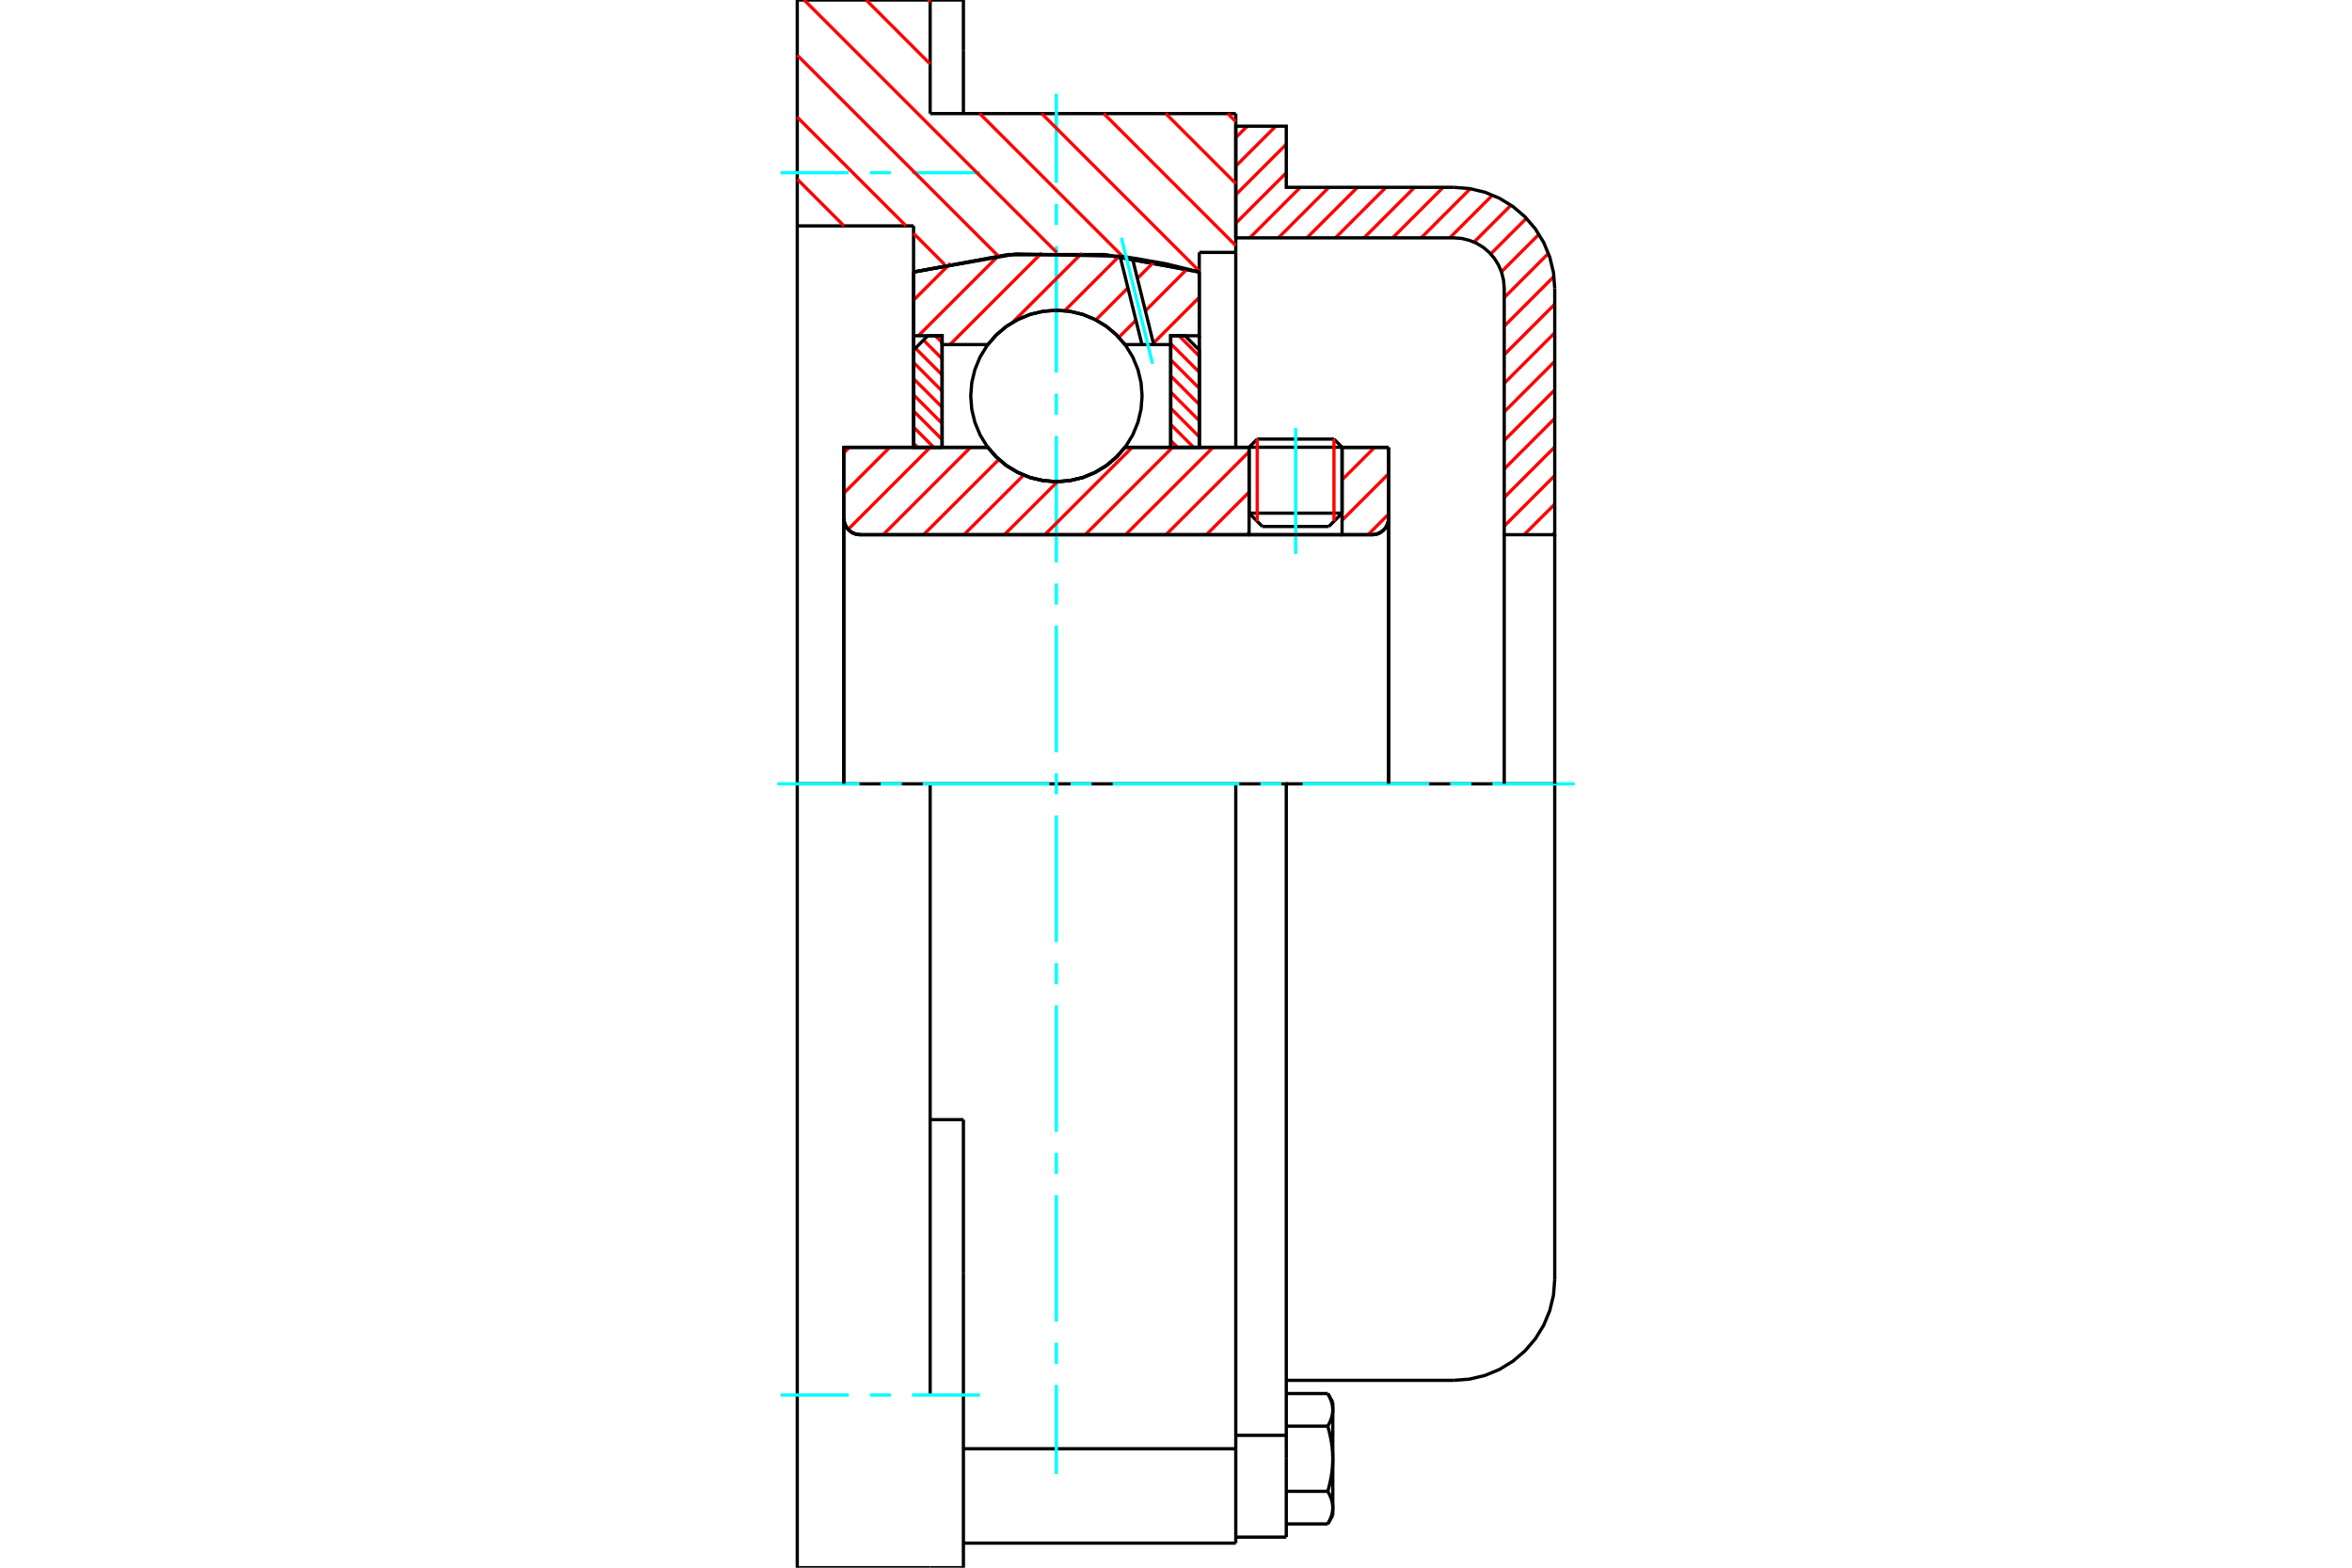 <?xml version="1.0" standalone="no"?>
<!DOCTYPE svg PUBLIC "-//W3C//DTD SVG 1.1//EN"
	"http://www.w3.org/Graphics/SVG/1.1/DTD/svg11.dtd">
<svg xmlns="http://www.w3.org/2000/svg" height="100%" width="100%" viewBox="0 0 36000 24000">
	<rect x="-1800" y="-1200" width="39600" height="26400" style="fill:#FFF"/>
	<g style="fill:none; fill-rule:evenodd" transform="matrix(1 0 0 1 0 0)">
		<g style="fill:none; stroke:#000; stroke-width:50; shape-rendering:geometricPrecision">
			<line x1="20542" y1="6847" x2="19119" y2="6847"/>
			<line x1="19243" y1="6722" x2="20418" y2="6722"/>
			<line x1="19119" y1="7856" x2="20542" y2="7856"/>
			<line x1="20339" y1="8060" x2="19322" y2="8060"/>
			<polyline points="21000,8186 21040,8183 21079,8174 21115,8159 21149,8138 21180,8112 21206,8082 21227,8048 21242,8011 21251,7972 21254,7932"/>
			<line x1="21254" y1="6849" x2="21254" y2="7932"/>
			<line x1="20542" y1="6849" x2="21254" y2="6849"/>
			<line x1="17219" y1="6849" x2="19119" y2="6849"/>
			<polyline points="15120,6849 15254,7001 15409,7131 15583,7235 15770,7312 15968,7358 16169,7374 16371,7358 16569,7312 16756,7235 16930,7131 17085,7001 17219,6849"/>
			<line x1="12915" y1="6849" x2="15120" y2="6849"/>
			<line x1="12915" y1="7932" x2="12915" y2="6849"/>
			<polyline points="12915,7932 12918,7972 12928,8011 12943,8048 12964,8082 12990,8112 13020,8138 13054,8159 13091,8174 13130,8183 13169,8186"/>
			<line x1="21000" y1="8186" x2="13169" y2="8186"/>
			<line x1="21254" y1="7932" x2="21254" y2="12000"/>
			<line x1="12915" y1="7932" x2="12915" y2="12000"/>
			<line x1="19243" y1="6722" x2="19119" y2="6847"/>
			<line x1="20542" y1="6847" x2="20418" y2="6722"/>
			<line x1="20339" y1="8060" x2="20542" y2="7856"/>
			<line x1="19119" y1="7856" x2="19322" y2="8060"/>
			<line x1="19119" y1="6847" x2="19119" y2="7856"/>
			<line x1="20542" y1="7856" x2="20542" y2="6847"/>
			<polyline points="21000,8186 21040,8183 21079,8174 21115,8159 21149,8138 21180,8112 21206,8082 21227,8048 21242,8011 21251,7972 21254,7932"/>
			<polyline points="12915,7932 12918,7972 12928,8011 12943,8048 12964,8082 12990,8112 13020,8138 13054,8159 13091,8174 13130,8183 13169,8186"/>
			<polyline points="18915,23624 18915,22332 18915,22179"/>
			<line x1="14746" y1="22179" x2="18915" y2="22179"/>
			<line x1="14237" y1="1739" x2="18915" y2="1739"/>
			<line x1="18915" y1="12000" x2="18915" y2="22179"/>
			<line x1="18915" y1="12000" x2="14237" y2="12000"/>
			<line x1="14746" y1="17141" x2="14237" y2="17141"/>
			<line x1="14237" y1="12000" x2="12203" y2="12000"/>
			<line x1="13983" y1="3458" x2="12203" y2="3458"/>
			<line x1="13983" y1="4164" x2="13983" y2="3458"/>
			<polyline points="18356,4164 16906,3898 15433,3898 13983,4164"/>
			<line x1="18356" y1="3864" x2="18356" y2="4164"/>
			<line x1="18915" y1="3864" x2="18356" y2="3864"/>
			<line x1="18915" y1="1739" x2="18915" y2="3864"/>
			<line x1="14237" y1="0" x2="14237" y2="1739"/>
			<line x1="12203" y1="0" x2="14237" y2="0"/>
			<line x1="12203" y1="3458" x2="12203" y2="0"/>
			<line x1="18356" y1="4164" x2="18356" y2="6849"/>
			<line x1="13983" y1="6849" x2="13983" y2="4164"/>
			<line x1="18915" y1="3864" x2="18915" y2="6849"/>
			<line x1="12203" y1="12000" x2="12203" y2="3458"/>
			<polyline points="12203,24000 12203,21356 12203,12000"/>
			<line x1="14746" y1="19486" x2="14746" y2="17141"/>
			<line x1="14237" y1="21356" x2="14237" y2="12000"/>
			<line x1="14746" y1="24000" x2="14746" y2="19486"/>
			<line x1="14746" y1="774" x2="14746" y2="0"/>
			<line x1="14746" y1="1739" x2="14746" y2="774"/>
			<line x1="12203" y1="24000" x2="14237" y2="24000"/>
			<line x1="14746" y1="23624" x2="18915" y2="23624"/>
			<line x1="14746" y1="0" x2="14237" y2="0"/>
			<line x1="14237" y1="24000" x2="14746" y2="24000"/>
			<line x1="18915" y1="21974" x2="19688" y2="21974"/>
			<line x1="19688" y1="22204" x2="19688" y2="21974"/>
			<line x1="19688" y1="22332" x2="19688" y2="22204"/>
			<line x1="19688" y1="23532" x2="19688" y2="22332"/>
			<polyline points="19688,21974 19688,12000 18915,12000"/>
			<polyline points="20323,21833 20327,21825 20332,21817 20336,21810 20340,21802 20344,21794 20348,21787 20351,21779 20355,21772 20358,21765 20361,21757 20364,21750 20367,21743 20370,21736 20373,21728 20375,21721 20378,21714 20380,21707 20382,21700 20384,21693 20386,21686 20388,21679 20390,21673 20391,21666 20392,21659 20394,21652 20395,21645 20396,21638 20397,21631 20398,21625 20398,21618 20399,21611 20399,21604 20400,21597 20400,21590 20400,21584"/>
			<polyline points="20400,22332 20400,22318 20400,22305 20399,22291 20399,22277 20398,22264 20398,22250 20397,22236 20396,22223 20395,22209 20394,22195 20392,22182 20391,22168 20390,22154 20388,22140 20386,22127 20384,22113 20382,22099 20380,22085 20378,22071 20375,22057 20373,22042 20370,22028 20367,22014 20364,21999 20361,21985 20358,21970 20355,21955 20351,21941 20348,21926 20344,21911 20340,21895 20336,21880 20332,21865 20327,21849 20323,21833"/>
			<line x1="20400" y1="21584" x2="20400" y2="22332"/>
			<polyline points="20400,23081 20400,23074 20400,23067 20399,23060 20399,23053 20398,23047 20398,23040 20397,23033 20396,23026 20395,23019 20394,23012 20392,23006 20391,22999 20390,22992 20388,22985 20386,22978 20384,22971 20382,22964 20380,22957 20378,22950 20375,22943 20373,22936 20370,22929 20367,22922 20364,22914 20361,22907 20358,22900 20355,22892 20351,22885 20348,22878 20344,22870 20340,22862 20336,22855 20332,22847 20327,22839 20323,22831"/>
			<line x1="20400" y1="22332" x2="20400" y2="23081"/>
			<polyline points="20323,22831 20327,22815 20332,22800 20336,22784 20340,22769 20344,22754 20348,22739 20351,22724 20355,22709 20358,22694 20361,22680 20364,22665 20367,22651 20370,22636 20373,22622 20375,22608 20378,22594 20380,22580 20382,22566 20384,22552 20386,22538 20388,22524 20390,22510 20391,22496 20392,22483 20394,22469 20395,22455 20396,22442 20397,22428 20398,22414 20398,22401 20399,22387 20399,22373 20400,22360 20400,22346 20400,22332"/>
			<line x1="20400" y1="23081" x2="20400" y2="23197"/>
			<polyline points="20323,23330 20327,23322 20332,23315 20336,23307 20340,23299 20344,23292 20348,23284 20351,23277 20355,23269 20358,23262 20361,23254 20364,23247 20367,23240 20370,23233 20373,23226 20375,23219 20378,23212 20380,23205 20382,23198 20384,23191 20386,23184 20388,23177 20390,23170 20391,23163 20392,23156 20394,23149 20395,23142 20396,23135 20397,23129 20398,23122 20398,23115 20399,23108 20399,23101 20400,23095 20400,23088 20400,23081"/>
			<polyline points="20400,21584 20400,21577 20400,21570 20399,21563 20399,21556 20398,21549 20398,21543 20397,21536 20396,21529 20395,21522 20394,21515 20392,21508 20391,21502 20390,21495 20388,21488 20386,21481 20384,21474 20382,21467 20380,21460 20378,21453 20375,21446 20373,21439 20370,21432 20367,21424 20364,21417 20361,21410 20358,21403 20355,21395 20351,21388 20348,21380 20344,21373 20340,21365 20336,21358 20332,21350 20327,21342 20323,21334"/>
			<line x1="20400" y1="21468" x2="20400" y2="21584"/>
			<line x1="19688" y1="23330" x2="20323" y2="23330"/>
			<line x1="19688" y1="22831" x2="20323" y2="22831"/>
			<line x1="19688" y1="21833" x2="20323" y2="21833"/>
			<line x1="19688" y1="21334" x2="20323" y2="21334"/>
			<polyline points="23797,12000 22251,12000 19688,12000"/>
			<line x1="23797" y1="19586" x2="23797" y2="12000"/>
			<line x1="18915" y1="23532" x2="19688" y2="23532"/>
			<line x1="20323" y1="23330" x2="20400" y2="23197"/>
			<line x1="20400" y1="21468" x2="20323" y2="21334"/>
			<polyline points="22251,21132 22493,21113 22729,21057 22953,20964 23159,20837 23344,20679 23501,20495 23628,20288 23721,20064 23778,19828 23797,19586"/>
			<line x1="19688" y1="21132" x2="22251" y2="21132"/>
		</g>
		<g style="fill:none; stroke:#0FF; stroke-width:50; shape-rendering:geometricPrecision">
			<line x1="19831" y1="8481" x2="19831" y2="6555"/>
			<line x1="16169" y1="22566" x2="16169" y2="21202"/>
			<line x1="16169" y1="20879" x2="16169" y2="20556"/>
			<line x1="16169" y1="20233" x2="16169" y2="18296"/>
			<line x1="16169" y1="17973" x2="16169" y2="17650"/>
			<line x1="16169" y1="17328" x2="16169" y2="15390"/>
			<line x1="16169" y1="15067" x2="16169" y2="14744"/>
			<line x1="16169" y1="14422" x2="16169" y2="12484"/>
			<line x1="16169" y1="12161" x2="16169" y2="11839"/>
			<line x1="16169" y1="11516" x2="16169" y2="9578"/>
			<line x1="16169" y1="9256" x2="16169" y2="8933"/>
			<line x1="16169" y1="8610" x2="16169" y2="6672"/>
			<line x1="16169" y1="6350" x2="16169" y2="6027"/>
			<line x1="16169" y1="5704" x2="16169" y2="3767"/>
			<line x1="16169" y1="3444" x2="16169" y2="3121"/>
			<line x1="16169" y1="2798" x2="16169" y2="1434"/>
			<line x1="11898" y1="12000" x2="13157" y2="12000"/>
			<line x1="13480" y1="12000" x2="13803" y2="12000"/>
			<line x1="14125" y1="12000" x2="16063" y2="12000"/>
			<line x1="16386" y1="12000" x2="16708" y2="12000"/>
			<line x1="17031" y1="12000" x2="18969" y2="12000"/>
			<line x1="19292" y1="12000" x2="19614" y2="12000"/>
			<line x1="19937" y1="12000" x2="21875" y2="12000"/>
			<line x1="22197" y1="12000" x2="22520" y2="12000"/>
			<line x1="22843" y1="12000" x2="24102" y2="12000"/>
			<line x1="11949" y1="2644" x2="12990" y2="2644"/>
			<line x1="13313" y1="2644" x2="13636" y2="2644"/>
			<line x1="13959" y1="2644" x2="15000" y2="2644"/>
			<line x1="11949" y1="21356" x2="12990" y2="21356"/>
			<line x1="13313" y1="21356" x2="13636" y2="21356"/>
			<line x1="13959" y1="21356" x2="15000" y2="21356"/>
		</g>
		<g style="fill:none; stroke:#F00; stroke-width:50; shape-rendering:geometricPrecision">
			<line x1="23797" y1="8155" x2="23765" y2="8186"/>
			<line x1="23797" y1="7718" x2="23328" y2="8186"/>
			<line x1="23797" y1="7281" x2="23024" y2="8054"/>
			<line x1="23797" y1="6843" x2="23024" y2="7616"/>
			<line x1="23797" y1="6406" x2="23024" y2="7179"/>
			<line x1="23797" y1="5969" x2="23024" y2="6742"/>
			<line x1="23797" y1="5532" x2="23024" y2="6305"/>
			<line x1="23797" y1="5095" x2="23024" y2="5868"/>
			<line x1="23797" y1="4657" x2="23024" y2="5430"/>
			<line x1="23786" y1="4231" x2="23024" y2="4993"/>
			<line x1="23701" y1="3879" x2="23024" y2="4556"/>
			<line x1="23556" y1="3586" x2="22981" y2="4161"/>
			<line x1="23364" y1="3341" x2="22817" y2="3888"/>
			<line x1="23127" y1="3141" x2="22562" y2="3706"/>
			<line x1="22844" y1="2987" x2="22190" y2="3641"/>
			<line x1="22504" y1="2889" x2="21753" y2="3641"/>
			<line x1="22089" y1="2868" x2="21316" y2="3641"/>
			<line x1="21651" y1="2868" x2="20878" y2="3641"/>
			<line x1="21214" y1="2868" x2="20441" y2="3641"/>
			<line x1="20777" y1="2868" x2="20004" y2="3641"/>
			<line x1="20340" y1="2868" x2="19567" y2="3641"/>
			<line x1="19903" y1="2868" x2="19130" y2="3641"/>
			<line x1="19688" y1="2645" x2="18915" y2="3418"/>
			<line x1="19688" y1="2208" x2="18915" y2="2981"/>
			<line x1="19527" y1="1932" x2="18915" y2="2543"/>
			<line x1="19090" y1="1932" x2="18915" y2="2106"/>
		</g>
		<g style="fill:none; stroke:#000; stroke-width:50; shape-rendering:geometricPrecision">
			<polyline points="18915,3641 18915,1932 19688,1932 19688,2868 22251,2868"/>
			<polyline points="23797,4414 23778,4172 23721,3936 23628,3712 23501,3505 23344,3321 23159,3163 22953,3036 22729,2943 22493,2887 22251,2868"/>
			<polyline points="23797,4414 23797,8186 23024,8186 23024,4414 23014,4293 22986,4175 22939,4063 22876,3959 22797,3867 22705,3788 22602,3725 22490,3679 22372,3650 22251,3641 18915,3641"/>
			<line x1="23797" y1="12000" x2="23797" y2="8186"/>
			<line x1="23024" y1="8186" x2="23024" y2="12000"/>
		</g>
		<g style="fill:none; stroke:#F00; stroke-width:50; shape-rendering:geometricPrecision">
			<line x1="18793" y1="1739" x2="18915" y2="1861"/>
			<line x1="17844" y1="1739" x2="18915" y2="2810"/>
			<line x1="16895" y1="1739" x2="18915" y2="3760"/>
			<line x1="14206" y1="0" x2="14237" y2="31"/>
			<line x1="15945" y1="1739" x2="18356" y2="4150"/>
			<line x1="13257" y1="0" x2="14237" y2="980"/>
			<line x1="14996" y1="1739" x2="17189" y2="3932"/>
			<line x1="12308" y1="0" x2="16176" y2="3868"/>
			<line x1="12203" y1="845" x2="15274" y2="3915"/>
			<line x1="12203" y1="1794" x2="13867" y2="3458"/>
			<line x1="13983" y1="3573" x2="14459" y2="4050"/>
			<line x1="12203" y1="2743" x2="12918" y2="3458"/>
		</g>
		<g style="fill:none; stroke:#000; stroke-width:50; shape-rendering:geometricPrecision">
			<polyline points="18356,4164 16906,3898 15433,3898 13983,4164"/>
		</g>
		<g style="fill:none; stroke:#F00; stroke-width:50; shape-rendering:geometricPrecision">
			<line x1="20418" y1="6722" x2="20418" y2="7981"/>
			<line x1="19243" y1="7981" x2="19243" y2="6722"/>
			<line x1="13983" y1="6786" x2="14046" y2="6849"/>
			<line x1="13983" y1="6539" x2="14293" y2="6849"/>
			<line x1="13983" y1="6292" x2="14420" y2="6729"/>
			<line x1="13983" y1="6044" x2="14420" y2="6482"/>
			<line x1="13983" y1="5797" x2="14420" y2="6234"/>
			<line x1="13983" y1="5549" x2="14420" y2="5987"/>
			<line x1="14012" y1="5331" x2="14420" y2="5739"/>
			<line x1="14135" y1="5207" x2="14420" y2="5492"/>
			<line x1="14316" y1="5140" x2="14420" y2="5245"/>
		</g>
		<g style="fill:none; stroke:#000; stroke-width:50; shape-rendering:geometricPrecision">
			<polyline points="14420,6849 14420,5140 14202,5140 13983,5359 13983,6849 14420,6849"/>
		</g>
		<g style="fill:none; stroke:#F00; stroke-width:50; shape-rendering:geometricPrecision">
			<line x1="18046" y1="5140" x2="18356" y2="5451"/>
			<line x1="17919" y1="5261" x2="18356" y2="5698"/>
			<line x1="17919" y1="5508" x2="18356" y2="5945"/>
			<line x1="17919" y1="5755" x2="18356" y2="6193"/>
			<line x1="17919" y1="6003" x2="18356" y2="6440"/>
			<line x1="17919" y1="6250" x2="18356" y2="6687"/>
			<line x1="17919" y1="6498" x2="18270" y2="6849"/>
			<line x1="17919" y1="6745" x2="18023" y2="6849"/>
		</g>
		<g style="fill:none; stroke:#000; stroke-width:50; shape-rendering:geometricPrecision">
			<polyline points="17919,6849 17919,5140 18137,5140 18356,5359 18356,6849 17919,6849"/>
			<polyline points="17481,6062 17465,5857 17417,5657 17338,5466 17231,5291 17097,5134 16941,5001 16765,4893 16575,4814 16375,4766 16169,4750 15964,4766 15764,4814 15574,4893 15398,5001 15242,5134 15108,5291 15001,5466 14922,5657 14874,5857 14858,6062 14874,6267 14922,6467 15001,6658 15108,6833 15242,6990 15398,7123 15574,7231 15764,7310 15964,7358 16169,7374 16375,7358 16575,7310 16765,7231 16941,7123 17097,6990 17231,6833 17338,6658 17417,6467 17465,6267 17481,6062"/>
		</g>
		<g style="fill:none; stroke:#F00; stroke-width:50; shape-rendering:geometricPrecision">
			<line x1="18356" y1="4552" x2="17654" y2="5254"/>
			<line x1="18171" y1="4118" x2="17531" y2="4759"/>
			<line x1="17387" y1="4903" x2="17125" y2="5164"/>
			<line x1="17665" y1="4007" x2="17409" y2="4263"/>
			<line x1="17264" y1="4407" x2="16773" y2="4898"/>
			<line x1="17131" y1="3922" x2="16296" y2="4757"/>
			<line x1="16559" y1="3876" x2="15500" y2="4934"/>
			<line x1="15945" y1="3871" x2="14541" y2="5275"/>
			<line x1="15281" y1="3917" x2="14057" y2="5140"/>
			<line x1="14551" y1="4029" x2="13983" y2="4596"/>
		</g>
		<g style="fill:none; stroke:#000; stroke-width:50; shape-rendering:geometricPrecision">
			<polyline points="13983,6849 13983,5140 13983,4164"/>
			<polyline points="17144,3923 15552,3888 13983,4164"/>
			<polyline points="17331,3948 17237,3935 17144,3923"/>
			<polyline points="18356,4164 17847,4039 17331,3948"/>
			<polyline points="18356,4164 18356,5140 17919,5140 17919,5275 17919,6849"/>
			<polyline points="17919,5275 17659,5275 17479,5275 17219,5275 17085,5123 16930,4993 16756,4889 16569,4812 16371,4766 16169,4750 15968,4766 15770,4812 15583,4889 15409,4993 15254,5123 15120,5275 14420,5275 14420,6849"/>
			<polyline points="14420,5275 14420,5140 13983,5140"/>
			<line x1="18356" y1="5140" x2="18356" y2="6849"/>
		</g>
		<g style="fill:none; stroke:#0FF; stroke-width:50; shape-rendering:geometricPrecision">
			<line x1="17642" y1="5570" x2="17164" y2="3640"/>
		</g>
		<g style="fill:none; stroke:#000; stroke-width:50; shape-rendering:geometricPrecision">
			<line x1="17479" y1="5275" x2="17144" y2="3923"/>
			<line x1="17659" y1="5275" x2="17331" y2="3948"/>
		</g>
		<g style="fill:none; stroke:#F00; stroke-width:50; shape-rendering:geometricPrecision">
			<line x1="21254" y1="7871" x2="20939" y2="8186"/>
			<line x1="21254" y1="7253" x2="20542" y2="7965"/>
			<line x1="21039" y1="6849" x2="20542" y2="7346"/>
			<line x1="19119" y1="8151" x2="19084" y2="8186"/>
			<line x1="19119" y1="7533" x2="18465" y2="8186"/>
			<line x1="19119" y1="6915" x2="17847" y2="8186"/>
			<line x1="18566" y1="6849" x2="17228" y2="8186"/>
			<line x1="17947" y1="6849" x2="16610" y2="8186"/>
			<line x1="17329" y1="6849" x2="15992" y2="8186"/>
			<line x1="16186" y1="7374" x2="15373" y2="8186"/>
			<line x1="15668" y1="7273" x2="14755" y2="8186"/>
			<line x1="15289" y1="7034" x2="14136" y2="8186"/>
			<line x1="14855" y1="6849" x2="13518" y2="8186"/>
			<line x1="14237" y1="6849" x2="12982" y2="8104"/>
			<line x1="13618" y1="6849" x2="12915" y2="7552"/>
			<line x1="13000" y1="6849" x2="12915" y2="6934"/>
		</g>
		<g style="fill:none; stroke:#000; stroke-width:50; shape-rendering:geometricPrecision">
			<line x1="21254" y1="12000" x2="21254" y2="6849"/>
			<polyline points="21000,8186 21040,8183 21079,8174 21115,8159 21149,8138 21180,8112 21206,8082 21227,8048 21242,8011 21251,7972 21254,7932"/>
			<polyline points="21000,8186 20542,8186 20542,6849"/>
			<polyline points="20542,8186 19119,8186 19119,6849"/>
			<line x1="19119" y1="8186" x2="13169" y2="8186"/>
			<polyline points="12915,7932 12918,7972 12928,8011 12943,8048 12964,8082 12990,8112 13020,8138 13054,8159 13091,8174 13130,8183 13169,8186"/>
			<polyline points="12915,7932 12915,6849 13353,6849 15120,6849 15254,7001 15409,7131 15583,7235 15770,7312 15968,7358 16169,7374 16371,7358 16569,7312 16756,7235 16930,7131 17085,7001 17219,6849 19119,6849"/>
			<line x1="20542" y1="6849" x2="21254" y2="6849"/>
			<line x1="12915" y1="12000" x2="12915" y2="7932"/>
		</g>
	</g>
</svg>
